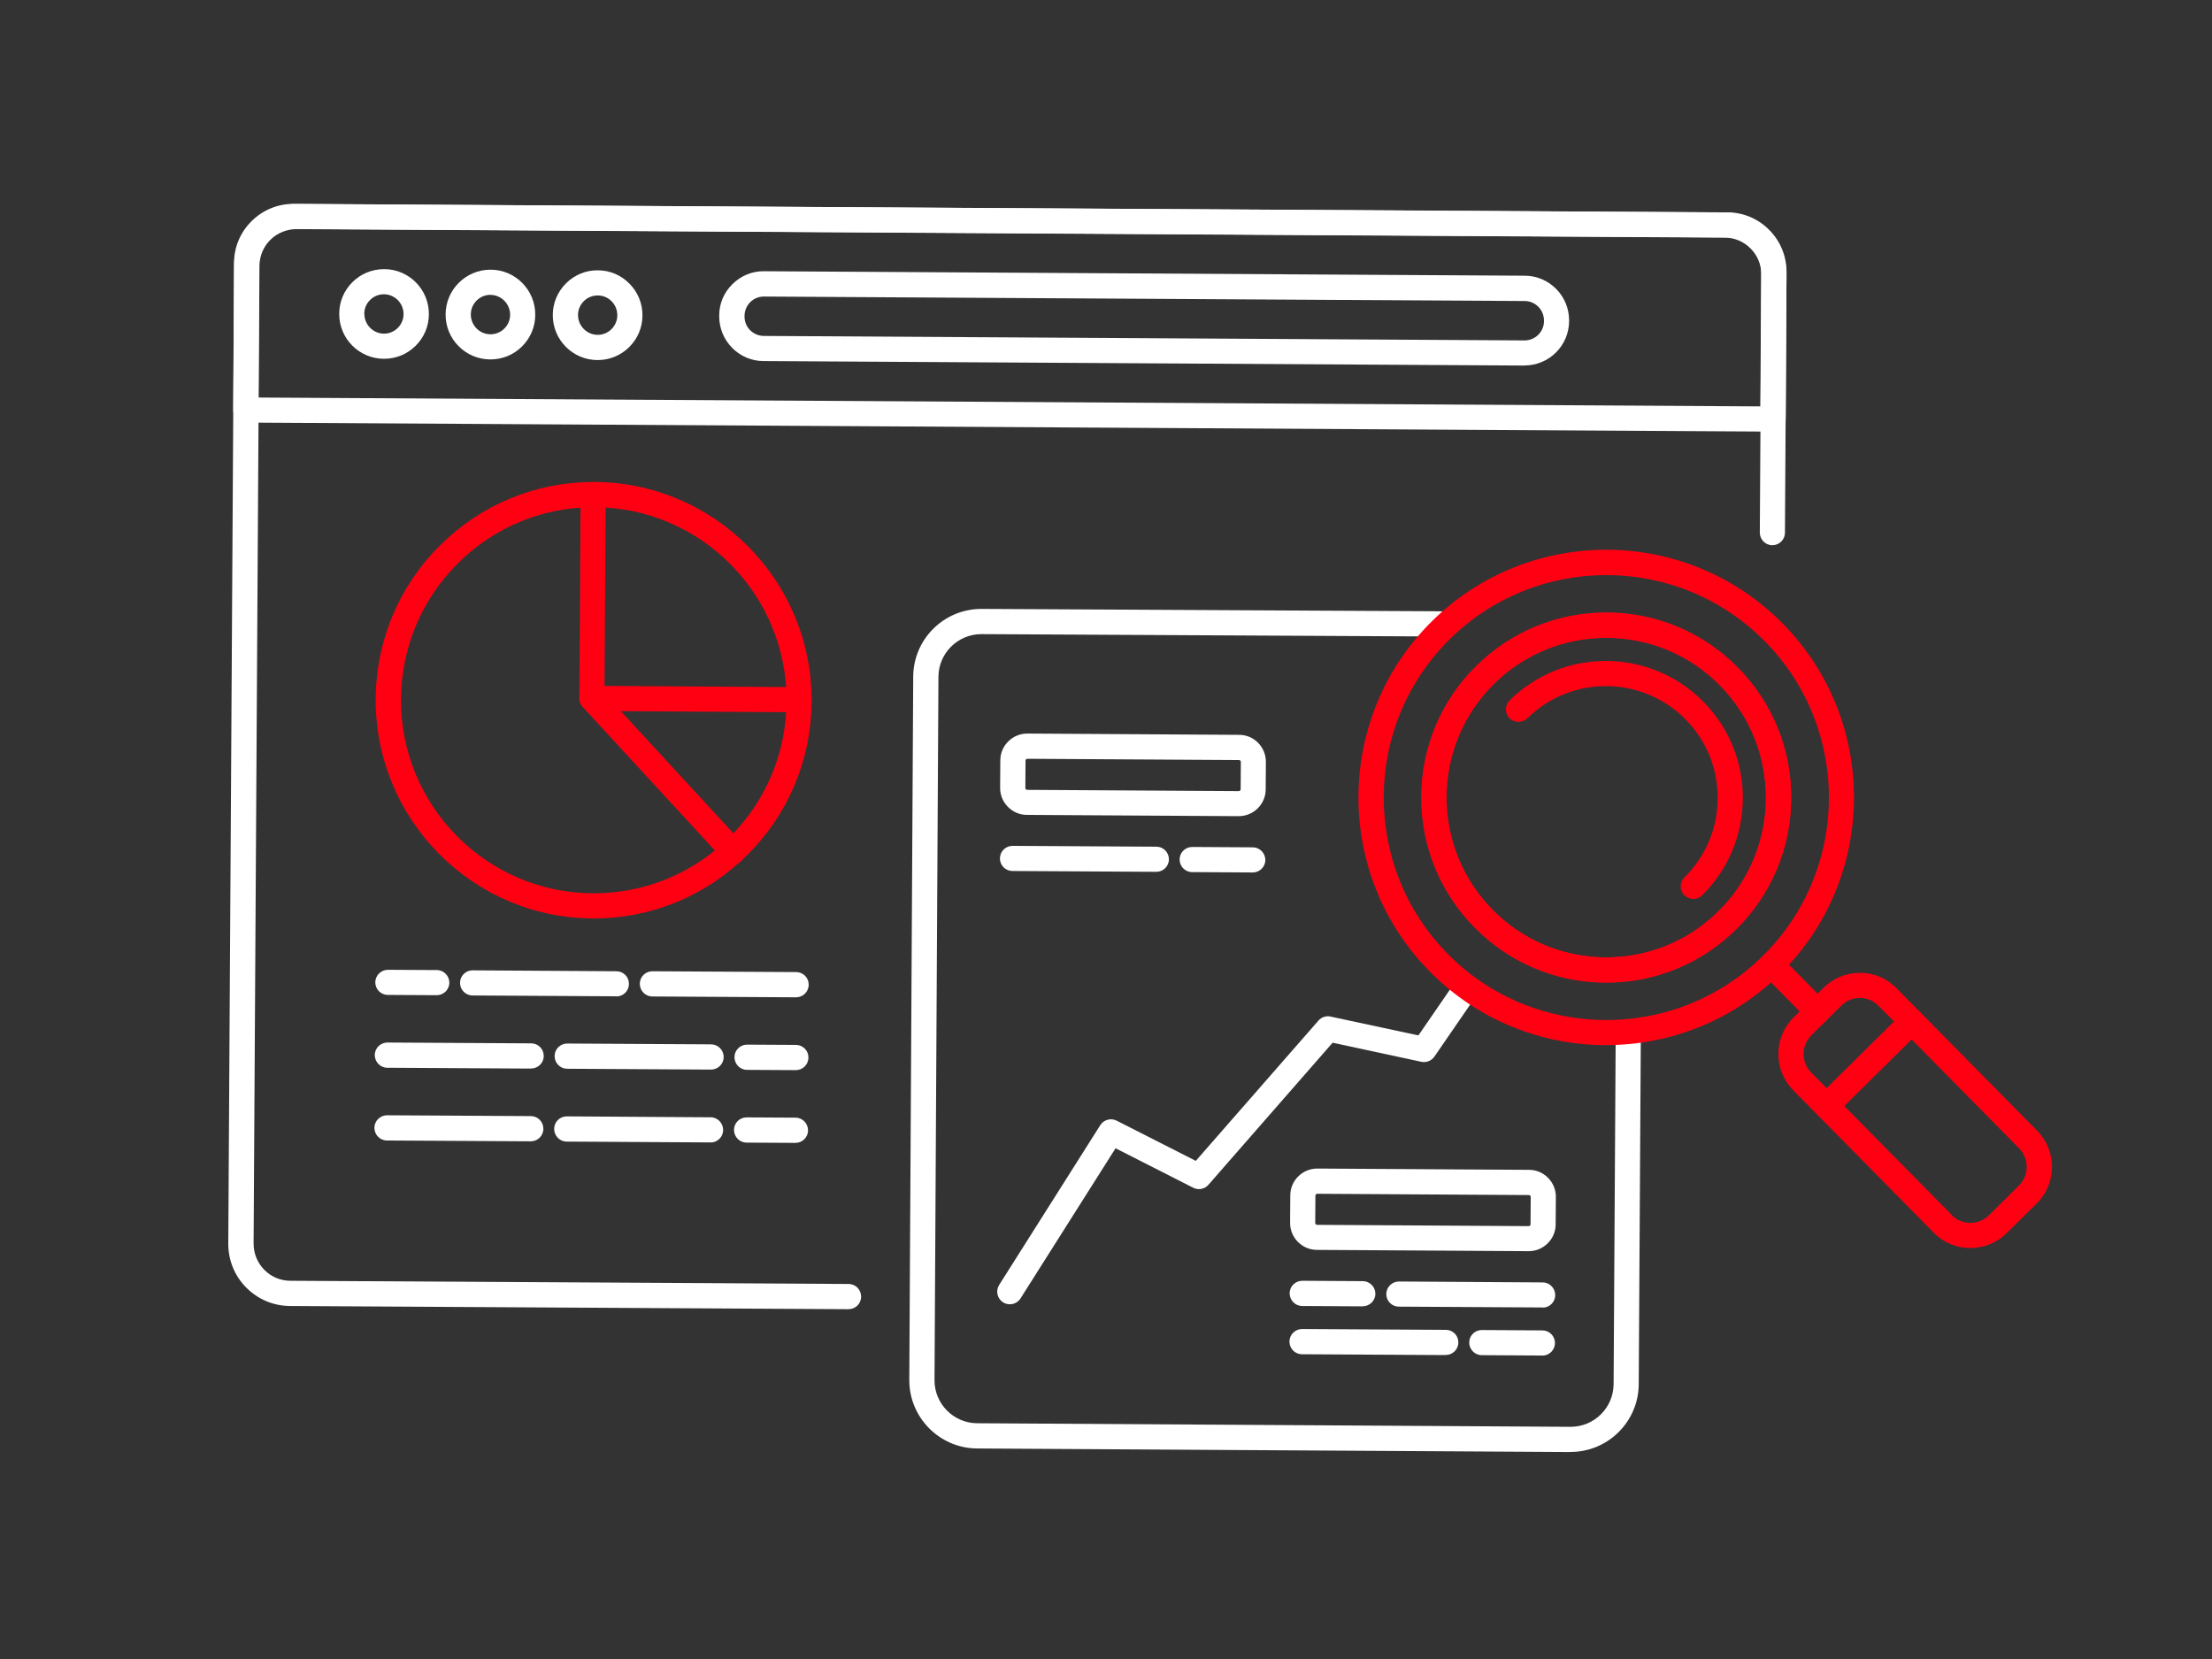 <svg xmlns="http://www.w3.org/2000/svg" id="Capa_1" data-name="Capa 1" viewBox="0 0 242.05 181.54"><rect x="0" y="0" width="242.05" height="181.54" fill="#333333" stroke="none"/><defs><style>      .cls-1 {        fill: #ff0012;      }      .cls-2 {        fill: #fff;      }    </style></defs><path class="cls-2" d="M92.82,143.26h0l-61.08-.35c-1.82-.01-3.52-.73-4.8-2.02-1.28-1.29-1.97-3.01-1.96-4.82l.64-106.98c0-1.82.72-3.52,2.02-4.8,1.29-1.28,3.01-1.98,4.82-1.97l156.26.93c1.82.01,3.52.73,4.8,2.02,1.28,1.29,1.98,3.01,1.97,4.83l-.17,28.19c0,.76-.62,1.37-1.38,1.37h0c-.76,0-1.37-.62-1.37-1.39l.17-28.19c0-1.09-.41-2.11-1.17-2.88s-1.78-1.2-2.86-1.2l-156.24-.93c-1.08,0-2.11.41-2.88,1.17-.77.76-1.19,1.78-1.2,2.86l-.64,106.96c0,1.11.41,2.12,1.17,2.89.76.77,1.77,1.2,2.86,1.2l61.08.35c.76,0,1.37.62,1.37,1.39,0,.76-.62,1.37-1.38,1.37"></path><path class="cls-2" d="M194,47.23h0l-167.11-.99c-.76,0-1.37-.62-1.37-1.38l.09-16.09c0-1.73.69-3.36,1.93-4.58,1.22-1.21,2.84-1.88,4.57-1.88h.04l156.88.93c1.73,0,3.36.69,4.58,1.93,1.22,1.23,1.89,2.87,1.88,4.6v.03l-.09,16.07c0,.36-.15.71-.41.97-.26.25-.61.4-.97.4M28.28,43.5l164.35.97.09-14.7s0-.02,0-.03c0-1-.38-1.94-1.08-2.65-.7-.71-1.64-1.1-2.64-1.11l-156.87-.93h-.02c-1,0-1.93.38-2.64,1.08-.71.7-1.1,1.64-1.11,2.64l-.09,14.72Z"></path><path class="cls-2" d="M166.83,40h-.03l-83.25-.49c-1.3,0-2.52-.52-3.44-1.45-.91-.93-1.41-2.15-1.41-3.45h0v-.09c0-1.3.52-2.52,1.45-3.43.93-.92,2.16-1.43,3.45-1.41l83.25.49c1.3,0,2.52.52,3.44,1.45.91.92,1.41,2.15,1.41,3.45v.08c-.02,2.68-2.2,4.84-4.87,4.84M81.47,34.63c0,.57.21,1.1.61,1.5.4.4.93.62,1.49.63l83.25.49h.01c.56,0,1.09-.22,1.49-.61.4-.4.63-.93.63-1.49v-.08c0-1.17-.94-2.12-2.1-2.13l-83.25-.49c-.57,0-1.1.21-1.5.61-.4.4-.62.93-.63,1.49v.09Z"></path><path class="cls-2" d="M42.02,39.26h-.02c-2.71-.01-4.9-2.23-4.88-4.93,0-1.31.52-2.54,1.45-3.46.93-.92,2.15-1.42,3.48-1.42,2.71.01,4.9,2.23,4.88,4.93,0,1.31-.52,2.54-1.45,3.46-.93.92-2.15,1.42-3.45,1.42M39.87,34.34c0,1.19.96,2.16,2.14,2.17h0c.57,0,1.11-.22,1.51-.62.41-.41.64-.95.64-1.52,0-1.19-.96-2.16-2.14-2.17h-.01c-.57,0-1.11.22-1.51.62-.41.4-.64.95-.64,1.52"></path><path class="cls-2" d="M53.67,39.33h-.03c-2.71-.01-4.9-2.23-4.88-4.93.01-2.7,2.21-4.89,4.91-4.89h.02c2.71.01,4.9,2.23,4.88,4.94,0,1.31-.52,2.54-1.45,3.46-.92.92-2.15,1.42-3.45,1.42M53.67,32.26c-1.18,0-2.15.96-2.15,2.15,0,1.19.95,2.16,2.14,2.17h.01c.57,0,1.11-.22,1.51-.62.41-.4.64-.95.64-1.52,0-1.19-.96-2.16-2.14-2.17h-.01ZM50.14,34.4h0,0Z"></path><path class="cls-2" d="M65.4,39.4h-.03c-2.7-.01-4.9-2.23-4.88-4.93,0-1.31.52-2.54,1.45-3.47.93-.92,2.17-1.44,3.48-1.42,1.31,0,2.54.52,3.46,1.46.92.93,1.43,2.17,1.42,3.48,0,1.31-.52,2.54-1.45,3.46-.93.92-2.15,1.42-3.45,1.42M63.25,34.47h0c0,1.19.96,2.16,2.14,2.17h.01c.57,0,1.11-.22,1.51-.62.41-.41.64-.95.64-1.52,0-.58-.22-1.12-.62-1.53-.4-.41-.94-.64-1.52-.64-.58,0-1.12.22-1.52.62-.41.4-.64.95-.64,1.52"></path><path class="cls-2" d="M87.12,109.13h0l-15.74-.09c-.76,0-1.37-.63-1.37-1.39,0-.76.62-1.37,1.38-1.37h0l15.74.09c.37,0,.71.15.97.41.26.26.4.61.39.98,0,.76-.62,1.37-1.38,1.37M67.45,109.02h0l-15.74-.09c-.76,0-1.37-.62-1.37-1.38,0-.76.62-1.37,1.37-1.37h.01l15.74.1c.37,0,.71.15.97.41.26.26.4.61.39.98,0,.76-.62,1.37-1.38,1.37M47.78,108.9h0l-5.34-.03c-.76,0-1.38-.62-1.37-1.38,0-.76.63-1.37,1.38-1.37h.01l5.34.03c.76,0,1.37.63,1.37,1.38,0,.76-.63,1.37-1.38,1.37"></path><path class="cls-2" d="M87.08,117.1h0l-5.34-.03c-.76,0-1.37-.63-1.37-1.39,0-.76.62-1.37,1.38-1.37h0l5.35.03c.37,0,.71.15.97.41.26.26.4.61.39.98,0,.76-.62,1.37-1.38,1.37M77.8,117.04h0l-15.74-.09c-.37,0-.71-.15-.97-.41-.26-.26-.4-.61-.4-.98,0-.76.62-1.37,1.38-1.37h.01l15.74.09c.37,0,.71.15.97.41.26.26.4.61.4.98,0,.75-.62,1.37-1.38,1.37M58.12,116.93h0l-15.74-.09c-.76,0-1.37-.63-1.37-1.39,0-.76.63-1.37,1.38-1.37h0l15.74.09c.76,0,1.37.62,1.37,1.38,0,.76-.62,1.37-1.38,1.37"></path><path class="cls-2" d="M87.03,125.06h0l-5.34-.03c-.37,0-.71-.15-.97-.41-.26-.26-.4-.61-.4-.98,0-.76.62-1.37,1.38-1.37h0l5.35.03c.76,0,1.37.63,1.37,1.39,0,.76-.62,1.37-1.38,1.37M77.75,125.01h0l-15.74-.09c-.76,0-1.37-.63-1.37-1.39,0-.76.62-1.37,1.38-1.37h0l15.74.1c.76,0,1.37.63,1.37,1.39,0,.76-.62,1.37-1.38,1.37M58.08,124.89h0l-15.74-.09c-.76,0-1.37-.63-1.37-1.39,0-.75.63-1.37,1.38-1.37h0l15.74.09c.76,0,1.37.62,1.37,1.39,0,.76-.62,1.37-1.38,1.37"></path><path class="cls-2" d="M171.88,158.89h-.04l-64.93-.39c-4.11-.03-7.43-3.4-7.41-7.51l.43-76.95c.02-4.1,3.36-7.41,7.46-7.41h.04l50.18.26c.76,0,1.37.62,1.37,1.39,0,.76-.62,1.37-1.38,1.37h0l-50.18-.26h-.03c-2.58,0-4.69,2.09-4.7,4.67l-.43,76.95c-.02,2.59,2.08,4.72,4.67,4.73l64.92.39h.02c2.58,0,4.69-2.09,4.7-4.68l.23-38.43c0-.76.62-1.37,1.38-1.37h0c.76,0,1.37.62,1.37,1.39l-.23,38.42c-.02,4.1-3.36,7.42-7.46,7.42"></path><path class="cls-2" d="M110.49,142.72c-.25,0-.51-.07-.73-.21-.64-.41-.83-1.26-.43-1.9l11.07-17.49c.38-.6,1.16-.81,1.79-.49l8.66,4.4,13.42-15.35c.33-.38.84-.55,1.33-.44l9.61,2.06,3.95-5.74c.43-.63,1.29-.79,1.92-.36.63.43.79,1.29.35,1.92l-4.47,6.5c-.32.46-.88.68-1.42.57l-9.72-2.09-13.59,15.55c-.41.47-1.1.61-1.66.32l-8.5-4.32-10.4,16.43c-.26.41-.71.64-1.16.64"></path><path class="cls-2" d="M137.08,95.47h0l-6.63-.04c-.76,0-1.37-.62-1.37-1.38,0-.76.62-1.37,1.38-1.37h0l6.63.04c.75,0,1.37.63,1.37,1.38,0,.76-.62,1.37-1.38,1.37M126.52,95.4h0l-15.73-.09c-.76,0-1.38-.62-1.37-1.38,0-.76.62-1.37,1.38-1.37h0l15.74.09c.76,0,1.37.62,1.37,1.38,0,.76-.62,1.37-1.38,1.37"></path><path class="cls-2" d="M135.55,89.31h-.02l-23.16-.14c-.79,0-1.53-.32-2.08-.88-.55-.56-.86-1.3-.85-2.09l.02-3c0-.79.32-1.53.88-2.08.56-.55,1.29-.85,2.07-.85h.02l23.16.14c1.63,0,2.94,1.34,2.93,2.97l-.02,3c0,.79-.32,1.53-.88,2.08-.56.55-1.29.85-2.08.85M112.42,83.03c-.11,0-.2.09-.2.2l-.02,3c0,.07.03.11.06.14.03.03.07.06.14.06l23.16.14h0c.07,0,.11-.03.14-.06.03-.03.06-.07.06-.14l.02-3c0-.07-.03-.11-.06-.14-.03-.03-.07-.06-.14-.06l-23.16-.14h0ZM110.82,86.21h0,0Z"></path><path class="cls-2" d="M168.81,143.07h0l-15.74-.09c-.76,0-1.38-.62-1.37-1.38,0-.76.63-1.37,1.38-1.37h0l15.73.1c.37,0,.72.15.97.41.26.26.4.61.4.98,0,.76-.62,1.37-1.37,1.37M149.13,142.95h-.01l-6.63-.04c-.76,0-1.37-.63-1.37-1.39,0-.76.63-1.37,1.38-1.37h0l6.63.04c.36,0,.71.15.97.41.26.26.4.61.4.97,0,.76-.63,1.37-1.38,1.37"></path><path class="cls-2" d="M168.77,148.33h0l-6.63-.04c-.76,0-1.37-.63-1.37-1.39,0-.75.62-1.36,1.38-1.36h0l6.63.04c.76,0,1.38.63,1.37,1.39,0,.76-.63,1.37-1.38,1.37M158.21,148.28h0l-15.74-.09c-.76,0-1.37-.62-1.37-1.39,0-.76.63-1.37,1.38-1.37h0l15.74.09c.76,0,1.37.62,1.36,1.38,0,.76-.62,1.37-1.38,1.37"></path><path class="cls-2" d="M167.28,136.91h-.02l-23.16-.14c-1.63-.01-2.94-1.34-2.93-2.97l.02-3c.01-1.62,1.33-2.93,2.95-2.93h.02l23.16.14c.79,0,1.53.32,2.08.88.55.56.86,1.3.85,2.09l-.02,3c0,.79-.32,1.53-.88,2.08-.56.55-1.29.85-2.07.85M144.14,130.63c-.11,0-.2.09-.2.2l-.02,3c0,.07.03.11.06.14.03.03.07.06.14.06l23.16.14h0c.07,0,.11-.03.14-.06.03-.03.06-.07.06-.14l.02-3c0-.07-.03-.11-.06-.14s-.07-.06-.14-.06l-23.16-.14h0ZM142.55,133.81h0,0Z"></path><path class="cls-1" d="M175.76,114.37c-6.99,0-13.98-2.68-19.28-8.03-10.52-10.63-10.43-27.83.2-38.35,10.63-10.52,27.83-10.43,38.35.2,0,0,0,0,0,0l.08.08c10.47,10.64,10.33,27.82-.31,38.29-5.27,5.2-12.16,7.8-19.04,7.8M175.76,62.93c-6.2,0-12.39,2.34-17.13,7.03-9.55,9.45-9.63,24.9-.18,34.45,9.43,9.53,24.88,9.63,34.43.21,9.56-9.41,9.69-24.84.28-34.4l-.08-.08c-4.76-4.8-11.03-7.21-17.31-7.21M175.76,107.52h-.13c-5.41-.03-10.48-2.17-14.27-6.02-3.8-3.85-5.87-8.94-5.84-14.35.04-5.41,2.17-10.48,6.02-14.27,7.93-7.83,20.77-7.76,28.61.17,7.85,7.91,7.8,20.73-.11,28.58l-.05.05c-3.82,3.77-8.86,5.84-14.22,5.84M175.76,69.8c-4.44,0-8.88,1.67-12.28,5.03-3.32,3.28-5.17,7.66-5.2,12.33-.03,4.67,1.76,9.07,5.04,12.4,3.28,3.32,7.66,5.17,12.33,5.2h.11c4.63,0,8.99-1.79,12.28-5.04,0,0,0,0,0,0l.04-.04c6.84-6.78,6.88-17.86.1-24.7-3.41-3.45-7.92-5.18-12.43-5.18"></path><path class="cls-1" d="M175.76,107.52h-.12c-11.15-.07-20.17-9.2-20.1-20.37.03-5.41,2.17-10.48,6.01-14.28,3.84-3.8,8.95-5.88,14.34-5.85,5.4.03,10.47,2.17,14.27,6.02,3.8,3.85,5.87,8.94,5.84,14.35-.03,5.41-2.17,10.48-6.01,14.28-3.81,3.77-8.86,5.85-14.21,5.85M175.76,69.78c-4.63,0-8.98,1.79-12.28,5.05-3.32,3.29-5.16,7.67-5.19,12.34-.06,9.65,7.73,17.54,17.37,17.6.04,0,.07,0,.11,0,4.63,0,8.98-1.79,12.28-5.05,3.32-3.28,5.16-7.67,5.19-12.34.03-4.67-1.76-9.08-5.04-12.4-3.28-3.32-7.66-5.17-12.32-5.2h-.11"></path><path class="cls-1" d="M215.61,136.57c-1.45,0-2.9-.55-3.99-1.66,0,0-.01-.01-.02-.02l-15.38-15.59c-2.18-2.21-2.16-5.78.05-7.97l3.29-3.25c1.06-1.05,2.46-1.63,3.96-1.63h.02c1.5,0,2.91.59,3.96,1.66,0,0,.02.02.03.03l15.39,15.59c2.18,2.21,2.16,5.78-.05,7.96l-3.29,3.25c-1.09,1.08-2.53,1.62-3.96,1.62M213.58,132.98c1.12,1.11,2.93,1.12,4.05.01l3.29-3.26c1.13-1.12,1.14-2.94.02-4.07l-15.39-15.6h0c-.54-.55-1.26-.85-2.02-.86h-.01c-.76,0-1.48.29-2.02.83l-3.29,3.26c-1.13,1.12-1.14,2.94-.02,4.07l15.39,15.59h.01M221.89,130.72h0,0Z"></path><path class="cls-1" d="M185.29,98.37c-.35,0-.71-.14-.98-.41-.53-.54-.53-1.41.01-1.95,2.33-2.3,3.62-5.36,3.64-8.63.02-3.27-1.23-6.35-3.53-8.67-4.74-4.8-12.5-4.85-17.3-.11-.54.53-1.41.53-1.95-.01-.53-.54-.53-1.41.01-1.95,5.88-5.81,15.39-5.74,21.2.14,2.81,2.85,4.35,6.62,4.32,10.63-.03,4-1.61,7.76-4.46,10.57-.27.26-.62.4-.97.4"></path><path class="cls-1" d="M198.88,112.07c-.35,0-.71-.14-.98-.41l-4.93-5c-.53-.54-.53-1.41.01-1.95.54-.53,1.41-.53,1.95.01l4.93,5c.53.54.53,1.41-.01,1.95-.27.26-.62.4-.97.4"></path><path class="cls-1" d="M199.86,122.41c-.35,0-.71-.14-.98-.41-.53-.54-.53-1.41.01-1.95l9.34-9.24c.54-.54,1.41-.53,1.95.01.54.54.53,1.41-.01,1.95l-9.34,9.23c-.27.27-.62.4-.97.4"></path><path class="cls-1" d="M64.97,100.5s-.1,0-.15,0c-13.15-.08-23.78-10.85-23.71-24.02h1.38s-1.38,0-1.38,0c.04-6.38,2.55-12.36,7.08-16.84,4.5-4.45,10.44-6.9,16.76-6.9h.15c13.15.08,23.78,10.85,23.71,24.02-.04,6.38-2.55,12.36-7.08,16.84-4.5,4.45-10.44,6.9-16.76,6.9M64.97,55.5c-5.59,0-10.85,2.16-14.82,6.1-4.01,3.97-6.23,9.26-6.27,14.9-.07,11.65,9.34,21.18,20.97,21.25,5.62.03,10.94-2.13,14.95-6.1,4.01-3.97,6.23-9.26,6.27-14.9.07-11.65-9.34-21.18-20.97-21.25h-.13"></path><path class="cls-1" d="M87.44,77.94h0l-22.67-.14c-.76,0-1.37-.62-1.37-1.39l.13-22.3c0-.76.62-1.37,1.38-1.37h0c.76,0,1.37.62,1.37,1.39l-.13,20.93,21.29.13c.76,0,1.37.62,1.37,1.39,0,.76-.62,1.37-1.38,1.37"></path><path class="cls-1" d="M80.2,94.55c-.37,0-.74-.15-1.01-.44l-15.43-16.75c-.52-.56-.48-1.43.08-1.95.56-.51,1.43-.48,1.95.08l15.43,16.75c.52.56.48,1.43-.08,1.95-.26.24-.6.36-.93.36"></path></svg>